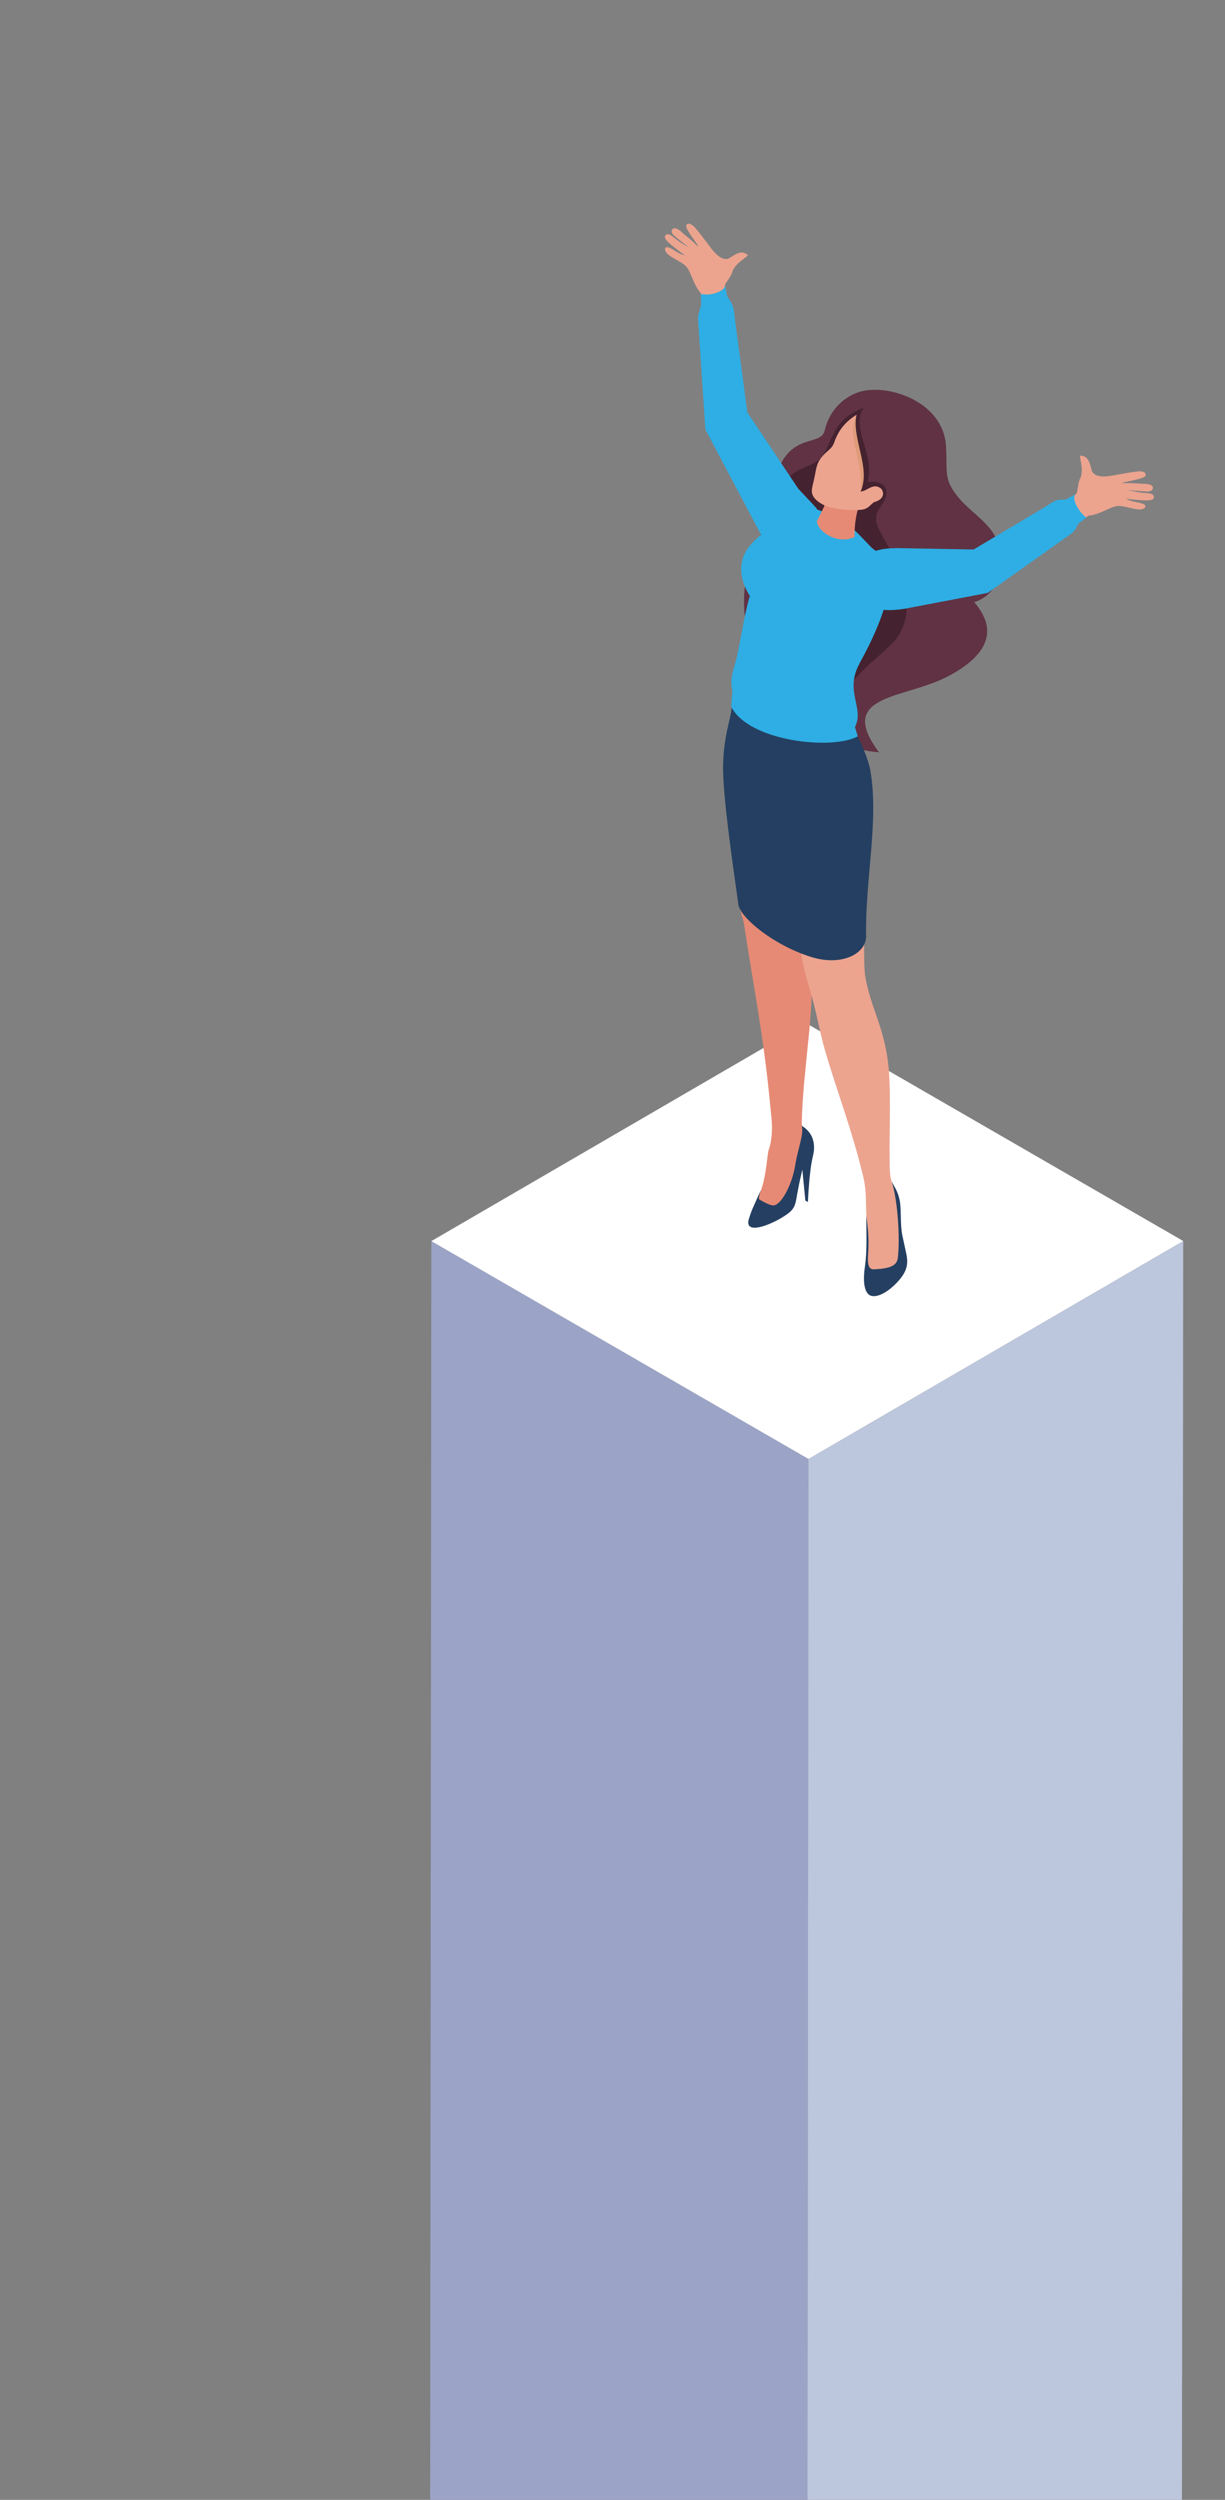 <?xml version="1.0" encoding="UTF-8"?><svg id="Layer_2" xmlns="http://www.w3.org/2000/svg" xmlns:xlink="http://www.w3.org/1999/xlink" viewBox="0 0 129.87 264.87"><rect x="0" y="0" width="129.87" height="264.87" fill="#808080" stroke="none"/><defs><style>.cls-1{fill:#fff;}.cls-1,.cls-2,.cls-3,.cls-4,.cls-5,.cls-6,.cls-7,.cls-8,.cls-9,.cls-10,.cls-11{stroke-width:0px;}.cls-1,.cls-2,.cls-3,.cls-4,.cls-5,.cls-7,.cls-8,.cls-9,.cls-10,.cls-11{fill-rule:evenodd;}.cls-2{fill:#bcc6dc;}.cls-3{fill:#603243;}.cls-4{fill:#df9b79;}.cls-5{fill:#e68a75;}.cls-6{fill:none;}.cls-12{clip-path:url(#clippath);}.cls-7{fill:#eca48f;}.cls-8{fill:#2eaee4;}.cls-9{fill:#45222f;}.cls-10{fill:#243f61;}.cls-11{fill:#9ba4c6;}</style><clipPath id="clippath"><rect class="cls-6" width="129.87" height="264.87"/></clipPath></defs><g id="_レイヤー"><g class="cls-12"><polygon class="cls-11" points="85.71 154.58 85.58 293.53 45.6 270.44 45.73 131.5 85.71 154.58"/><polygon class="cls-2" points="125.44 131.49 125.3 270.44 85.58 293.53 85.71 154.58 125.44 131.49"/><polygon class="cls-1" points="125.44 131.49 85.71 154.58 45.73 131.5 85.46 108.41 125.44 131.49"/><path class="cls-3" d="M81.73,52.83c1.07-7.72,5.23-5.17,5.71-7.24.58-2.5,2.53-3.89,4.17-4.19,3.23-.59,8.43,1.47,8.68,5.85.14,2.32-.16,3.22.67,4.56,1.73,2.8,4.74,3.44,5.19,7.09.28,2.24-.89,4.29-2.87,4.9,2.64,3.05,1.35,5.69-2.78,7.86-4.64,2.44-11.94,1.86-7.31,8.05-10.19-.86-16.3-11.79-13.72-19.93.76-2.39,1.91-4.51,2.24-6.94Z"/><path class="cls-9" d="M91.57,43.2c-1.46,2.03,1.27,5.08.4,7.88.87-.18,2.07.18,2.01,1.1-.1,1.61-1.82,1.86-.77,3.97.4.81,1.35,2.23,2.28,4.81.43,1.18,1.31,3.98-.25,6.42-1.31,2.06-7.78,5.6-6.18,9.76-8.88-3.06-7.05-13.06-6.9-21.2.09-5.01,1.53-5.78,3.7-6.65,1.5-.6,1.71-1.71,2.31-2.93.75-1.53,1.43-2.39,3.41-3.15Z"/><path class="cls-7" d="M72.61,27.05c-.51-.35-.92-.68-1.4-1.06-.35-.31-.61-.54-.7-.75-.08-.19.04-.34.13-.39.21-.12.55.09.83.34.53.43.99.69,1.58,1.06-.43-.39-1.15-.9-1.58-1.28-.34-.29-.3-.58-.17-.7.33-.29.91.25,1.13.47.42.35.75.6,1.09.92.11.1.78.78.37.19-.38-.54-.98-1.36-1.11-1.72-.08-.22.02-.38.13-.41.19-.07.48.07.77.39.48.55,1.1,1.39,1.27,1.61.13.17.28.37.44.59.45.58,1.04,1.19,1.67,1.13.24-.02.42-.21.75-.4.52-.3,1-.46,1.49.01-.5.48-1.14.73-1.61,1.59-.17.75-.82,1.31-.84,1.63-.01.18.05.37.13.81l-1.66,1.05-.84-.12c-.02-.2-.07-.6-.18-.95-.46-.48-.8-1.35-1.13-2.11-.17-.39-.31-.6-.49-.78-.49-.5-1.86-.98-2.11-1.52-.09-.19-.09-.35.02-.42.22-.15.74.2,1.19.48.25.15.55.29.85.35Z"/><path class="cls-8" d="M80.58,56.46l-5.8-10.96c-.23-3.5-.51-7.64-.74-11.14-.08-1.19,0-.92.3-2.08l-.04-1.13c1.24.25,2.46-.35,2.59-.86l.19,1.08c.78,1.15.66,1.12.84,2.49l1.31,9.83,5.4,8.09,1.91,2.04c2.73,4.42-3.82,6.07-5.97,2.63Z"/><path class="cls-5" d="M77.61,74.76c-.14.89-.18,3.55-.25,6.89-.05,2.36.27,6.49.52,10.03.1,1.47.31,2.76.44,3.91.09.83.46,1.65.58,2.45.9,6.07,2.05,11.59,2.74,18.92.16,1.69.34,2.55.04,4.23-.06.33-.22.65-.26.98-.21,1.62-.36,3.23-1,4.57-.09.2-.23.71-.35.93,0,0,1.45.5,1.63.53.18.03,2.51-.63,2.51-.63,0,0,.87-3.9.86-4.13-.15-2.56,1.62-2.09.05-4.02-.15-.24-.11-.26-.11-.55.02-2.53.45-6.2.77-9.48.92-9.38-.64-8.71-.99-13.19.64-5.39,1.95-13.05,1.81-19.69l-8.98-1.77Z"/><path class="cls-10" d="M80.71,126.04c-.25.46-.52,1.12-.75,1.62-.3.64-.44,1.07-.59,1.57-.07.25-.05.49.05.63.56.76,3.39-.62,4.34-1.46.61-.54.62-1.18.77-1.96.22-1.17.25-1.3.53-2.51l.32,3.27.27.16c.06-1.33.2-3.09.4-4.23.08-.45.22-.97.24-1.22.12-1.48-.62-2.21-1.29-2.63.25.9-.41,2.36-.7,4.21-.31,1.93-1.38,4.04-2.22,4.22-.35.08-1.14-.37-1.56-.61-.16-.09.02-.64.19-1.06Z"/><path class="cls-7" d="M88.57,73.87c1.11,3.06,3.16,5.82,3.66,8.24.5,2.44.16,4.08-.13,7.77-.2,2.51-.73,11.52-.36,13.64.55,3.11,1.78,4.91,2.34,8.55.45,2.93.18,7.25.24,11.34.02,1.56.16,1.57.6,2.96.14.43.24.91.34,1.44.2,1.2.37,2.63.32,4.41-.02.63-.23.94-.25,1.79l-3.42,1.28c.04-.74.09-1.88.08-3.12-.01-1.12-.09-2.32-.14-3.42-.08-1.58.02-2.59-.33-4.07-1.18-4.93-2.85-9.24-4.03-13.29-.62-2.11-.86-4.01-1.77-7.03-.37-1.23-.69-2.47-.82-3.74-.37-3.39-1.42-10.05-1.62-13.54-3.02-3.94-4.67-6.92-5.54-9.01-.21-1.37.03-3.82.03-3.82l10.81-.39Z"/><path class="cls-10" d="M94.54,125.19c.33.67.64,1.01.84,1.98s.03,2.56.29,3.76l.41,1.9c.24,1.1.09,1.93-1,3.07-.99,1.04-2.05,1.58-2.71,1.4-.49-.14-.99-.86-.68-3.06.26-1.83.15-3.55.15-5.48.22,1.86.3,2.5.18,4.38-.03.53-.02,1.37.59,1.35,2.54-.09,2.54-.78,2.61-1.58.18-2.14-.08-5.84-.68-7.71Z"/><path class="cls-10" d="M88.83,73.24c1.03,3.11,3.01,5.97,3.44,8.41.93,5.25-.56,11.59-.45,17.51.04,1.88-2.57,3.26-5.84,2.23-4-1.26-7.42-4.12-7.69-5.49-.54-3.9-1.62-11.12-1.63-14.46-.01-3.34.84-5.27.91-6.51l.08-.78c.09-.69,9.77-.69,11.17-.91Z"/><path class="cls-8" d="M91.14,70.28c-1.66,2.96.54,4.71-.5,6.76l.3.97c-2.63,1.5-11.58.57-13.42-3.14l.13-1.74c-.29-.87.06-2.08.23-2.63.53-1.7.99-5.4,1.62-7.35-1.05-1.64-1.42-3.67.06-5.4.84-.99,1.14-.93,1.59-1.74.84-2.3,2.81-3.02,4.01-2.52.68.28,2.57.71,4.31,1.81,1.04.66,1.93,1.69,2.81,2.6.89.91,2.02.9,2.33,2.38.07.35-.25.67-.27,1.06-.1,2.76-1.84,6.49-3.21,8.93Z"/><path class="cls-5" d="M91.64,52.18c-.76,1.5-1.07,3.04-1.04,4.72-1.66.8-3.8-.4-4.01-1.65.33-.67.65-1.27.95-1.97l4.1-1.1Z"/><path class="cls-7" d="M90.81,43.94c-1.07.68-1.86,1.49-2.37,2.93-.13.37-.29.56-.49.74-1.18,1.01-1.32,1.44-1.53,2.6-.2,1.13-.47,1.65-.3,2.15.18.52.67.85,1.1,1.09.88.49,2.73.64,3.88.58.85-.05.94-.31,1.53-.81,1.35-.37,1.02-1.27.73-1.49-.83-.61-1.48.37-2.13.34.97-1.81-1.06-6.61-.42-8.13Z"/><path class="cls-4" d="M90.81,43.94c-.57,2.52,1.57,5.65.42,8.13.41-2.95-1.63-6.08-.42-8.13Z"/><path class="cls-7" d="M119.37,52.84c.61.09,1.14.12,1.75.17.47.02.81.01,1.03-.08.19-.08.2-.28.17-.37-.07-.23-.46-.3-.84-.32-.68-.04-1.2-.17-1.88-.29.58,0,1.45.12,2.03.13.44.02.61-.23.6-.4-.04-.43-.84-.43-1.15-.42-.55-.03-.95-.07-1.42-.07-.14,0-1.1.04-.39-.11.65-.14,1.64-.34,1.98-.51.21-.1.24-.29.19-.39-.09-.18-.4-.28-.83-.23-.73.08-1.75.27-2.03.32-.21.04-.46.09-.72.13-.73.12-1.57.17-1.99-.31-.16-.18-.17-.44-.28-.81-.18-.57-.42-1.01-1.1-1,.05.69.35,1.31.1,2.26-.38.67-.28,1.52-.49,1.77-.11.14-.29.24-.65.51l.51,1.9.7.48c.15-.14.46-.39.77-.57.67-.04,1.5-.45,2.26-.78.39-.17.63-.23.89-.24.7-.03,2.03.54,2.58.32.2-.08.3-.2.27-.32-.06-.26-.68-.35-1.2-.46-.29-.06-.61-.16-.86-.31Z"/><path class="cls-8" d="M94.98,58.07l8.24.15,7.45-4.43c1.08-.65,1.21-.93,2.27-.84l1.03-.56c-.38.78.75,2.2,1.21,2.44l-.86.66c-.39.74-.35.76-1.03,1.25l-8.57,6.08-8.8,1.68c-2.04.31-4.61.37-4.92-2.49-.34-3.21,1.53-3.92,3.98-3.93Z"/></g></g></svg>